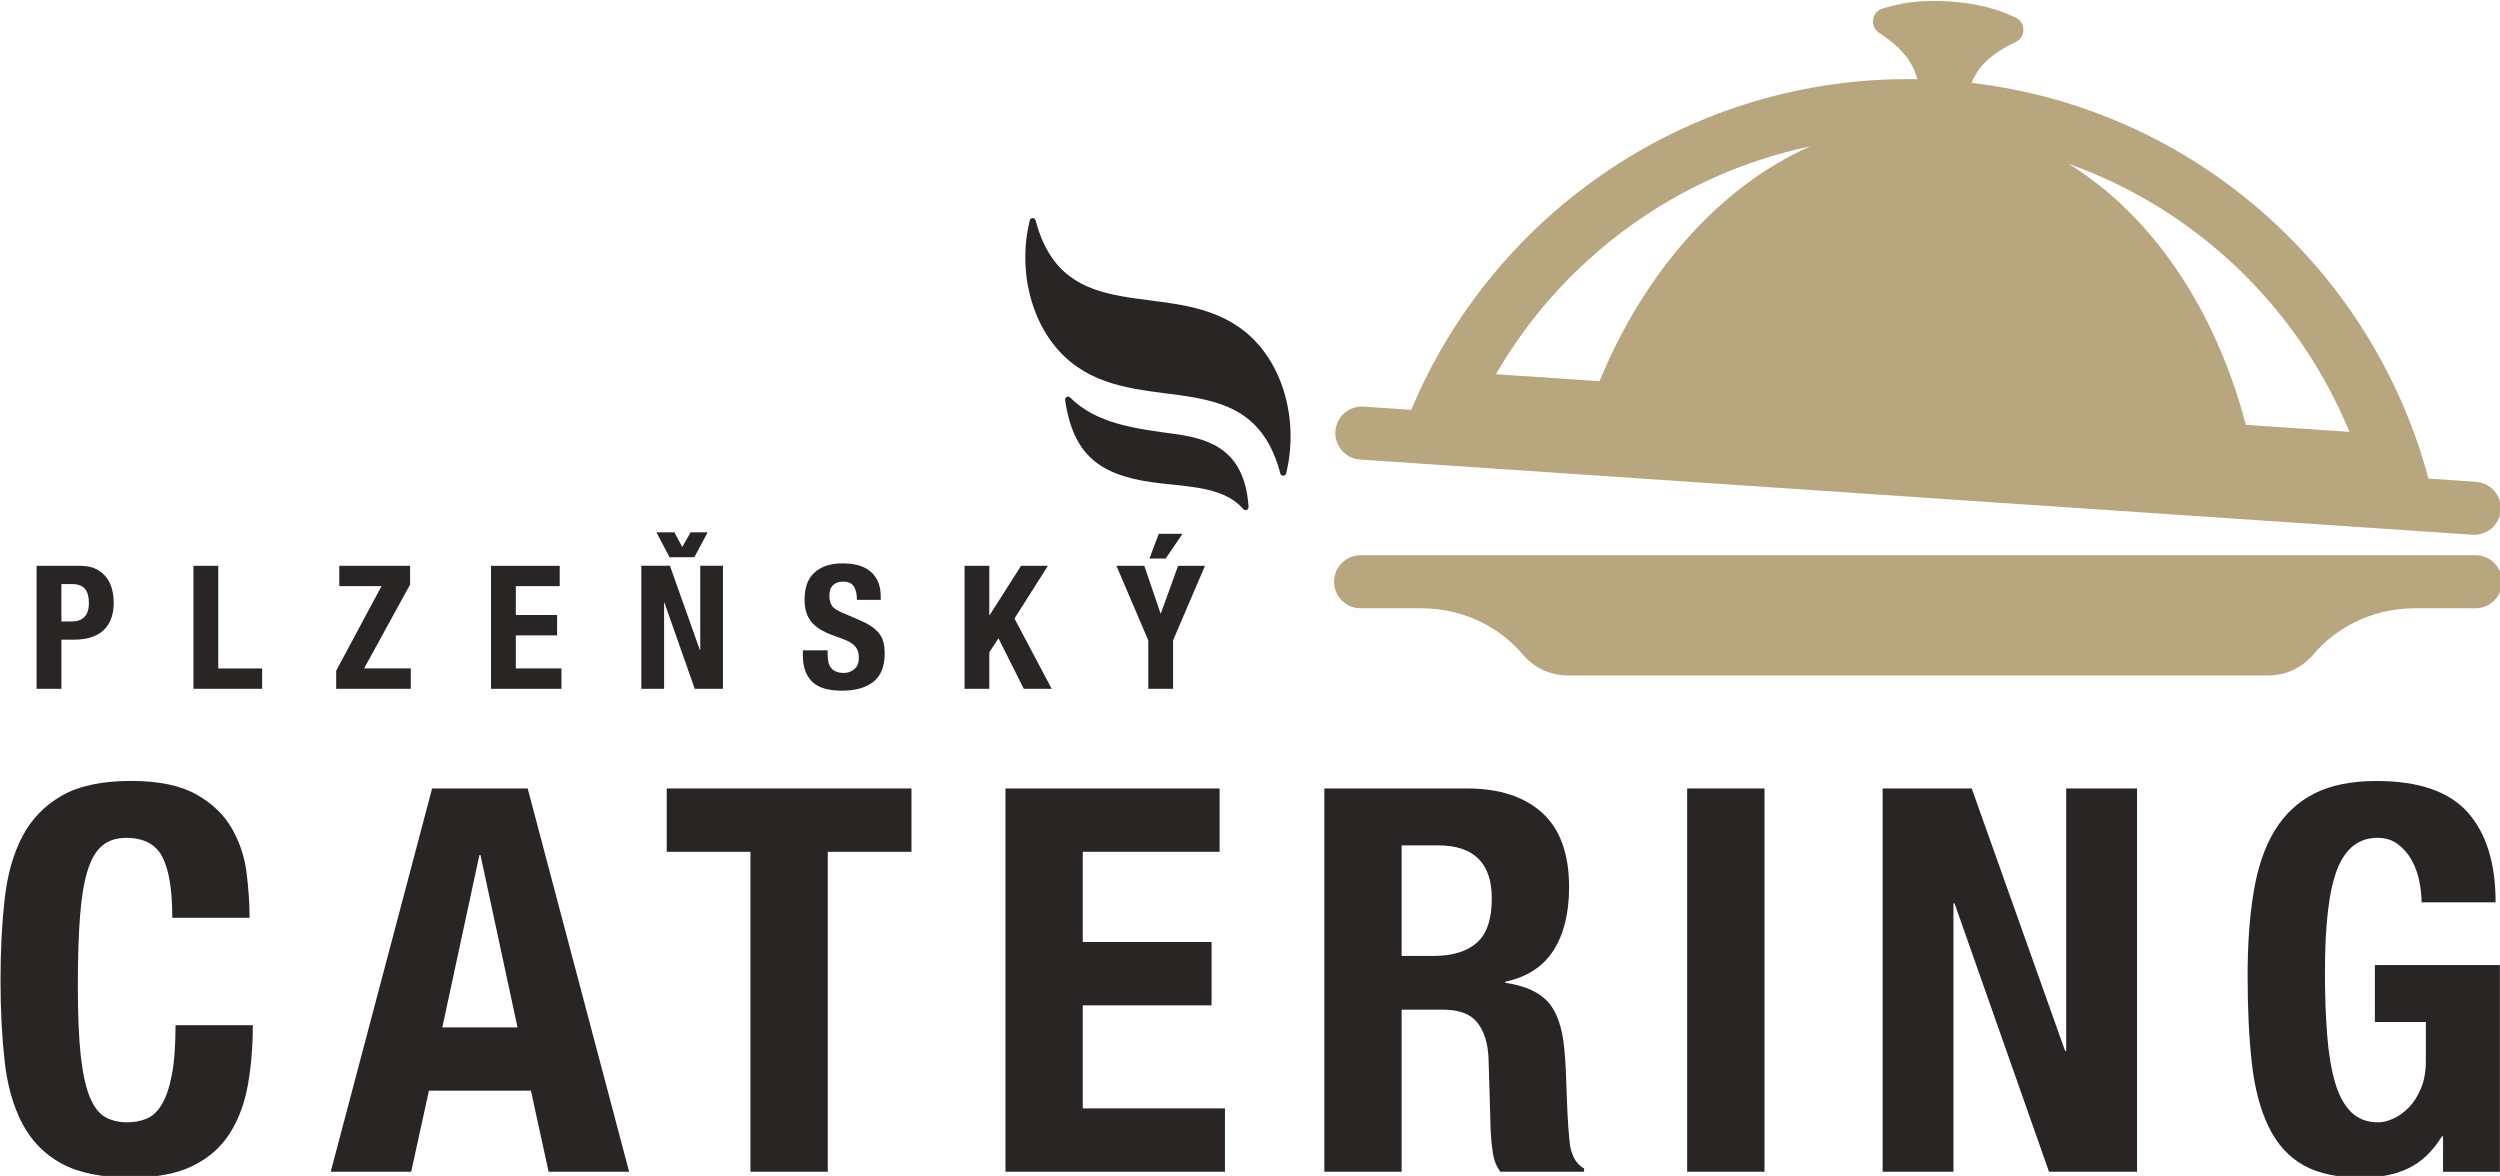 <?xml version="1.0" encoding="UTF-8" standalone="no"?>
<!-- Created with Inkscape (http://www.inkscape.org/) -->

<svg
   width="241.047"
   height="113.383"
   viewBox="0 0 63.777 29.999"
   version="1.1"
   id="svg5"
   xml:space="preserve"
   xmlns="http://www.w3.org/2000/svg"
   xmlns:svg="http://www.w3.org/2000/svg"><defs
     id="defs2" /><g
     id="layer1"
     transform="translate(-204.34,-113.84)"><g
       id="g2"
       transform="matrix(0.353,0,0,0.353,183.229,75.84)"><path
         fill-rule="nonzero"
         fill="#282524"
         fill-opacity="1"
         d="m 165.828,164.629 c 2.328,0 4.137,0.59 5.434,1.766 1.293,1.176 1.938,2.969 1.938,5.375 0,1.859 -0.375,3.379 -1.121,4.555 -0.754,1.18 -1.918,1.934 -3.492,2.27 v 0.078 c 1.395,0.207 2.418,0.66 3.066,1.355 0.645,0.699 1.047,1.824 1.199,3.379 0.051,0.516 0.09,1.078 0.117,1.684 0.023,0.613 0.051,1.289 0.074,2.039 0.055,1.477 0.133,2.598 0.238,3.375 0.152,0.773 0.488,1.305 1.004,1.59 v 0.234 h -6.051 c -0.285,-0.387 -0.465,-0.836 -0.543,-1.34 -0.078,-0.504 -0.129,-1.027 -0.156,-1.57 l -0.156,-5.312 c -0.051,-1.09 -0.32,-1.941 -0.812,-2.562 -0.492,-0.621 -1.32,-0.93 -2.48,-0.93 h -2.988 v 11.715 h -5.586 v -27.699 z m -2.402,12.102 c 1.344,0 2.375,-0.312 3.102,-0.949 0.723,-0.633 1.086,-1.699 1.086,-3.199 0,-2.559 -1.293,-3.84 -3.879,-3.84 h -2.637 v 7.988 z m 0,0"
         id="path1" /><path
         fill-rule="nonzero"
         fill="#282524"
         fill-opacity="1"
         d="m 181.734,164.629 h 5.59 v 27.699 h -5.59 z m 0,0"
         id="path2" /><path
         fill-rule="nonzero"
         fill="#282524"
         fill-opacity="1"
         d="m 209.047,183.598 h 0.078 v -18.969 h 5.121 v 27.699 h -6.363 l -6.828,-19.398 h -0.078 v 19.398 h -5.117 v -27.699 h 6.438 z m 0,0"
         id="path3" /><path
         fill-rule="nonzero"
         fill="#282524"
         fill-opacity="1"
         d="m 134.645,123.57 c 2.066,7.875 9.586,4.188 14.664,7.695 3.273,2.254 4.383,6.832 3.441,10.598 -0.023,0.098 -0.109,0.164 -0.211,0.164 -0.098,0 -0.184,-0.062 -0.207,-0.16 -2.066,-7.879 -9.586,-4.191 -14.664,-7.695 -3.273,-2.254 -4.387,-6.836 -3.441,-10.602 0.023,-0.098 0.105,-0.16 0.207,-0.16 0.102,-0.004 0.188,0.062 0.211,0.16 m 2.133,12.996 c 0.641,4.297 2.824,5.574 7.086,6.035 2.23,0.242 4.492,0.336 5.793,1.836 0.059,0.074 0.156,0.098 0.242,0.062 0.086,-0.039 0.141,-0.121 0.137,-0.219 -0.27,-4.039 -2.656,-4.902 -5.336,-5.27 -2.711,-0.371 -5.637,-0.703 -7.555,-2.633 -0.066,-0.066 -0.164,-0.082 -0.25,-0.039 -0.086,0.043 -0.133,0.133 -0.117,0.227"
         id="path4" /><path
         fill-rule="nonzero"
         fill="#b8a67f"
         fill-opacity="1"
         d="m 229.594,138.859 c -3.672,-8.941 -11.027,-16.074 -20.293,-19.371 6.016,3.703 10.625,10.516 12.805,18.863 z m 9.117,8.914 H 158.125 c -1.051,0 -1.91,0.863 -1.91,1.918 0,1.055 0.859,1.914 1.91,1.914 h 4.324 c 3.477,0 5.965,1.652 7.387,3.32 0.863,1.012 2.008,1.539 3.34,1.539 h 50.492 c 1.328,0 2.473,-0.527 3.336,-1.539 1.422,-1.668 3.91,-3.32 7.387,-3.32 h 4.32 c 1.055,0 1.918,-0.859 1.918,-1.914 0,-1.055 -0.863,-1.918 -1.918,-1.918 m -48.082,-29.547 c -9.629,2.02 -17.871,8.098 -22.715,16.465 l 7.484,0.508 c 3.289,-7.984 8.77,-14.117 15.23,-16.973 m 7.734,-4.855 c -0.332,-1.27 -1.094,-2.254 -2.766,-3.355 -0.316,-0.215 -0.48,-0.566 -0.43,-0.945 0.055,-0.383 0.301,-0.68 0.668,-0.797 0.434,-0.141 0.902,-0.258 1.379,-0.352 2.062,-0.398 4.953,-0.203 6.945,0.469 0.461,0.152 0.91,0.336 1.32,0.531 0.348,0.168 0.555,0.496 0.551,0.883 0,0.383 -0.203,0.711 -0.551,0.875 -1.805,0.871 -2.691,1.746 -3.188,2.957 16.141,1.902 29,13.555 33.016,28.598 l 3.445,0.234 c 1.051,0.07 1.852,0.988 1.781,2.043 -0.07,1.047 -0.988,1.852 -2.043,1.781 l -80.398,-5.434 c -1.051,-0.07 -1.852,-0.992 -1.781,-2.043 0.07,-1.051 0.988,-1.852 2.039,-1.781 l 3.445,0.234 c 6.004,-14.367 20.312,-24.184 36.566,-23.898"
         id="path5" /><path
         fill-rule="nonzero"
         fill="#282524"
         fill-opacity="1"
         d="m 71.539,169.574 c -0.48,-0.918 -1.352,-1.375 -2.617,-1.375 -0.699,0 -1.273,0.188 -1.727,0.562 -0.453,0.375 -0.809,0.98 -1.066,1.82 -0.258,0.84 -0.441,1.941 -0.543,3.301 -0.105,1.355 -0.156,3.016 -0.156,4.984 0,2.094 0.07,3.789 0.211,5.082 0.145,1.293 0.363,2.293 0.66,3.004 0.301,0.711 0.676,1.191 1.129,1.438 0.449,0.242 0.973,0.367 1.57,0.367 0.488,0 0.949,-0.082 1.375,-0.254 0.43,-0.168 0.797,-0.504 1.105,-1.008 0.312,-0.504 0.555,-1.215 0.738,-2.133 0.18,-0.918 0.273,-2.125 0.273,-3.625 h 5.586 c 0,1.5 -0.117,2.918 -0.348,4.266 -0.238,1.348 -0.668,2.52 -1.301,3.527 -0.637,1.008 -1.527,1.801 -2.68,2.367 -1.148,0.57 -2.645,0.855 -4.48,0.855 -2.094,0 -3.762,-0.336 -5.004,-1.008 -1.242,-0.676 -2.191,-1.645 -2.852,-2.91 -0.66,-1.266 -1.086,-2.777 -1.277,-4.539 -0.195,-1.758 -0.293,-3.699 -0.293,-5.82 0,-2.098 0.098,-4.027 0.293,-5.797 0.191,-1.773 0.617,-3.293 1.277,-4.562 0.66,-1.266 1.609,-2.254 2.852,-2.961 1.242,-0.715 2.91,-1.07 5.004,-1.07 1.992,0 3.562,0.324 4.715,0.969 1.152,0.648 2.012,1.469 2.578,2.465 0.57,0.996 0.926,2.07 1.066,3.223 0.141,1.148 0.215,2.227 0.215,3.234 h -5.586 c 0,-2.016 -0.238,-3.484 -0.719,-4.402"
         id="path6" /><path
         fill-rule="nonzero"
         fill="#282524"
         fill-opacity="1"
         d="m 97.938,164.629 7.332,27.699 h -5.82 l -1.277,-5.859 h -7.371 l -1.281,5.859 h -5.816 l 7.328,-27.699 z m -0.734,17.266 -2.676,-12.453 h -0.078 l -2.68,12.453 z m 0,0"
         id="path7" /><path
         fill-rule="nonzero"
         fill="#282524"
         fill-opacity="1"
         d="M 125.676,169.207 H 119.625 v 23.121 h -5.586 v -23.121 h -6.051 v -4.578 h 17.688 z m 0,0"
         id="path8" /><path
         fill-rule="nonzero"
         fill="#282524"
         fill-opacity="1"
         d="m 147.945,169.207 h -9.891 v 6.516 h 9.309 v 4.578 h -9.309 V 187.75 h 10.277 v 4.578 h -15.863 v -27.699 h 15.477 z m 0,0"
         id="path9" /><path
         fill-rule="nonzero"
         fill="#282524"
         fill-opacity="1"
         d="m 234.633,171.262 c -0.117,-0.539 -0.305,-1.039 -0.562,-1.492 -0.258,-0.453 -0.59,-0.828 -0.988,-1.125 -0.402,-0.297 -0.887,-0.449 -1.457,-0.449 -1.344,0 -2.316,0.754 -2.906,2.254 -0.598,1.5 -0.895,3.98 -0.895,7.445 0,1.656 0.051,3.156 0.156,4.5 0.102,1.344 0.289,2.488 0.562,3.438 0.27,0.941 0.66,1.668 1.16,2.168 0.508,0.504 1.16,0.758 1.961,0.758 0.336,0 0.707,-0.09 1.105,-0.273 0.402,-0.18 0.777,-0.449 1.129,-0.812 0.348,-0.363 0.637,-0.82 0.871,-1.375 0.23,-0.559 0.348,-1.211 0.348,-1.961 v -2.832 h -3.684 v -4.113 h 9.035 v 14.938 h -4.109 v -2.562 h -0.078 c -0.672,1.086 -1.48,1.855 -2.426,2.309 -0.941,0.453 -2.074,0.68 -3.391,0.68 -1.711,0 -3.102,-0.297 -4.172,-0.891 -1.074,-0.598 -1.914,-1.516 -2.52,-2.758 -0.609,-1.238 -1.02,-2.77 -1.227,-4.598 -0.207,-1.82 -0.309,-3.934 -0.309,-6.34 0,-2.328 0.148,-4.371 0.449,-6.129 0.293,-1.762 0.805,-3.227 1.527,-4.402 0.727,-1.176 1.684,-2.062 2.871,-2.66 1.191,-0.594 2.68,-0.891 4.465,-0.891 3.051,0 5.246,0.758 6.594,2.266 1.344,1.516 2.016,3.684 2.016,6.504 h -5.352 c 0,-0.52 -0.059,-1.051 -0.176,-1.594"
         id="path10" /><path
         fill-rule="nonzero"
         fill="#282524"
         fill-opacity="1"
         d="m 65.586,148.539 c 0.453,0 0.84,0.074 1.152,0.227 0.309,0.156 0.559,0.355 0.75,0.605 0.191,0.25 0.328,0.535 0.41,0.852 0.082,0.32 0.125,0.648 0.125,0.977 0,0.457 -0.066,0.855 -0.203,1.195 -0.137,0.344 -0.328,0.617 -0.57,0.836 -0.25,0.215 -0.543,0.375 -0.895,0.484 -0.348,0.105 -0.734,0.16 -1.156,0.16 h -0.957 v 3.551 h -1.793 v -8.887 z m -0.547,4.02 c 0.355,0 0.645,-0.109 0.863,-0.324 0.219,-0.215 0.328,-0.555 0.328,-1.008 0,-0.449 -0.094,-0.789 -0.285,-1.023 -0.191,-0.23 -0.512,-0.348 -0.961,-0.348 h -0.742 v 2.703 z m 0,0"
         id="path11" /><path
         fill-rule="nonzero"
         fill="#282524"
         fill-opacity="1"
         d="m 73.785,148.539 h 1.793 v 7.418 H 78.75 v 1.469 h -4.965 z m 0,0"
         id="path12" /><path
         fill-rule="nonzero"
         fill="#282524"
         fill-opacity="1"
         d="m 87.375,150.008 h -3.051 v -1.469 h 5.117 v 1.355 l -3.324,6.059 h 3.375 v 1.473 h -5.391 v -1.309 z m 0,0"
         id="path13" /><path
         fill-rule="nonzero"
         fill="#282524"
         fill-opacity="1"
         d="m 100.254,150.008 h -3.172 v 2.086 h 2.984 v 1.473 h -2.984 v 2.387 h 3.297 v 1.473 h -5.09 v -8.887 h 4.965 z m 0,0"
         id="path14" /><path
         fill-rule="nonzero"
         fill="#282524"
         fill-opacity="1"
         d="m 110.383,154.625 h 0.027 v -6.09 h 1.641 v 8.891 h -2.039 l -2.191,-6.227 h -0.023 v 6.227 h -1.645 v -8.891 h 2.066 z m -1.84,-8.504 0.57,1.059 0.598,-1.059 h 1.234 l -0.961,1.793 h -1.793 l -0.945,-1.793 z m 0,0"
         id="path15" /><path
         fill-rule="nonzero"
         fill="#282524"
         fill-opacity="1"
         d="m 119.617,154.91 c 0,0.211 0.016,0.398 0.051,0.566 0.031,0.172 0.098,0.312 0.188,0.43 0.09,0.117 0.211,0.207 0.363,0.273 0.156,0.066 0.348,0.102 0.582,0.102 0.273,0 0.52,-0.09 0.742,-0.27 0.219,-0.18 0.328,-0.453 0.328,-0.828 0,-0.199 -0.027,-0.371 -0.082,-0.516 -0.055,-0.145 -0.145,-0.273 -0.266,-0.395 -0.125,-0.113 -0.289,-0.219 -0.492,-0.316 -0.207,-0.094 -0.457,-0.191 -0.754,-0.293 -0.398,-0.133 -0.742,-0.277 -1.031,-0.434 -0.293,-0.16 -0.535,-0.34 -0.73,-0.555 -0.195,-0.211 -0.336,-0.457 -0.43,-0.734 -0.09,-0.277 -0.137,-0.598 -0.137,-0.965 0,-0.879 0.246,-1.535 0.734,-1.965 0.488,-0.434 1.16,-0.648 2.016,-0.648 0.402,0 0.766,0.043 1.102,0.129 0.34,0.09 0.629,0.23 0.875,0.426 0.242,0.195 0.434,0.441 0.57,0.746 0.137,0.301 0.207,0.664 0.207,1.09 V 151 h -1.719 c 0,-0.422 -0.074,-0.746 -0.227,-0.973 -0.148,-0.23 -0.398,-0.344 -0.742,-0.344 -0.199,0 -0.367,0.027 -0.5,0.086 -0.133,0.059 -0.238,0.137 -0.316,0.23 -0.082,0.098 -0.137,0.203 -0.164,0.328 -0.027,0.125 -0.043,0.254 -0.043,0.387 0,0.273 0.059,0.504 0.176,0.691 0.113,0.188 0.363,0.359 0.746,0.516 l 1.383,0.598 c 0.336,0.152 0.617,0.309 0.832,0.469 0.215,0.164 0.391,0.336 0.52,0.523 0.125,0.184 0.215,0.391 0.266,0.613 0.051,0.227 0.074,0.473 0.074,0.746 0,0.941 -0.273,1.621 -0.816,2.051 -0.543,0.426 -1.301,0.641 -2.27,0.641 -1.012,0 -1.738,-0.219 -2.172,-0.66 -0.438,-0.441 -0.656,-1.07 -0.656,-1.891 v -0.363 h 1.793 z m 0,0"
         id="path16" /><path
         fill-rule="nonzero"
         fill="#282524"
         fill-opacity="1"
         d="m 131.301,152.098 h 0.027 l 2.266,-3.559 h 1.941 l -2.418,3.809 2.691,5.078 h -2.016 l -1.828,-3.648 -0.664,1.008 v 2.641 h -1.789 v -8.887 h 1.789 z m 0,0"
         id="path17" /><path
         fill-rule="nonzero"
         fill="#282524"
         fill-opacity="1"
         d="m 143.672,151.973 h 0.027 l 1.246,-3.434 h 1.941 l -2.305,5.387 v 3.5 h -1.793 v -3.5 l -2.301,-5.387 h 2.016 z m 1.594,-5.75 -1.219,1.789 H 142.875 l 0.672,-1.789 z m 0,0"
         id="path18" /></g></g></svg>
